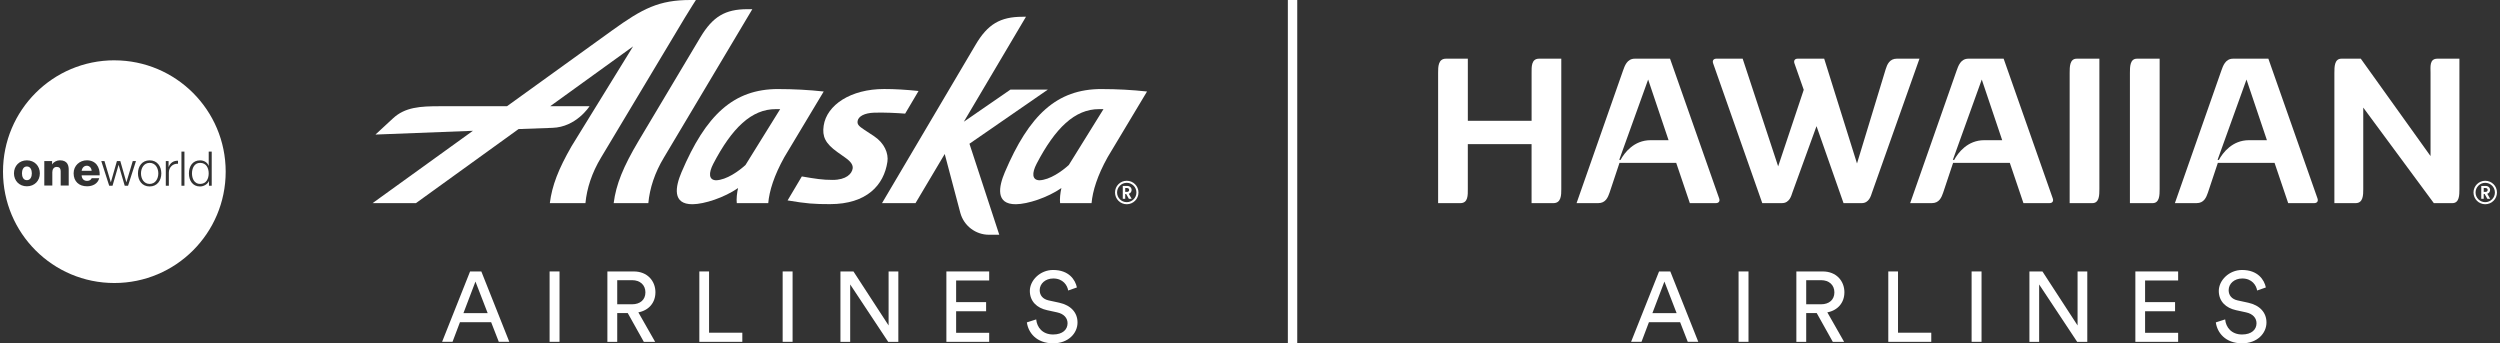 <?xml version="1.0" encoding="UTF-8"?>
<svg id="Lockups" xmlns="http://www.w3.org/2000/svg" version="1.1" viewBox="0 0 1064.97 146.25">
  <rect x="0" y="0" width="1064.97" height="146.25" fill="#333333" stroke="none"/>
  <!-- Generator: Adobe Illustrator 29.5.1, SVG Export Plug-In . SVG Version: 2.1.0 Build 141)  -->
  <defs>
    <style>
      .st0 {
        fill: #fff;
      }
    </style>
  </defs>
  <g id="Med_x5F_OW-AS-HA_x5F_Official_x5F_Lockup">
    <g id="HA-Logo">
      <g id="Airlines">
        <path class="st0" d="M711.52,115.63h-4.78l-11.92,29.98h4.44l3.17-8.37h13.28l3.26,8.37h4.48l-11.92-29.98ZM703.9,133.39l5.12-13.45,5.2,13.45h-10.32Z"/>
        <rect class="st0" x="740.61" y="115.63" width="4.23" height="29.98"/>
        <path class="st0" d="M785.7,124.56c0-4.95-3.51-8.92-9.18-8.92h-11.29v29.98h4.19v-12.26h4.48l6.85,12.26h4.82l-7.15-12.56c4.52-.85,7.27-4.19,7.27-8.5ZM769.42,129.63v-10.28h6.34c3.38,0,5.67,2.03,5.67,5.2s-2.28,5.07-5.67,5.07h-6.34Z"/>
        <polygon class="st0" points="804.39 145.62 804.39 115.63 808.53 115.63 808.53 141.73 822.7 141.73 822.7 145.62 804.39 145.62"/>
        <rect class="st0" x="839.88" y="115.63" width="4.23" height="29.98"/>
        <polygon class="st0" points="884.85 145.62 868.65 121.17 868.65 145.62 864.51 145.62 864.51 115.63 870.05 115.63 885.02 138.64 885.02 115.63 889.16 115.63 889.16 145.62 884.85 145.62"/>
        <polygon class="st0" points="909.64 145.62 909.64 115.63 927.86 115.63 927.86 119.48 913.78 119.48 913.78 128.7 926.55 128.7 926.55 132.59 913.78 132.59 913.78 141.77 927.86 141.77 927.86 145.62 909.64 145.62"/>
        <path class="st0" d="M961.51,123.75c-.34-2.16-2.16-5.12-6.34-5.12-3.38,0-5.79,2.2-5.79,4.99,0,2.16,1.31,3.81,3.85,4.36l4.48.97c4.99,1.1,7.78,4.23,7.78,8.42,0,4.65-3.97,8.88-10.36,8.88-7.23,0-10.66-4.65-11.21-8.92l3.97-1.27c.3,3.34,2.66,6.43,7.19,6.43,4.14,0,6.17-2.16,6.17-4.78,0-2.16-1.48-4.02-4.48-4.65l-4.27-.93c-4.27-.93-7.32-3.72-7.32-8.2s4.36-8.92,9.9-8.92c6.77,0,9.47,4.19,10.15,7.44l-3.72,1.31Z"/>
      </g>
      <g id="HA-Wordmark">
        <path class="st0" d="M665.09,25v55.55c0,2.46,0,5.98-3.34,5.98h-9.32v-25.14h-27.16v19.16c0,2.46.18,5.98-3.16,5.98h-9.49V30.98c0-2.46,0-5.98,3.34-5.98h9.32v26.46h27.16v-20.48c0-2.37-.18-5.98,3.16-5.98h9.49Z"/>
        <path class="st0" d="M730.92,86.53h-11.07l-5.8-17.14h-24.17l-4.22,12.66c-.7,2.02-1.67,4.48-4.83,4.48h-9.23l19.78-56.43c.7-1.93,1.67-5.1,5.01-5.1h15.03l20.92,59.51c.44,1.23-.17,2.02-1.41,2.02M710.79,59.72l-8.7-25.84-12.31,34.19.53.09c1.67-3.08,5.71-8.44,12.83-8.44h7.65Z"/>
        <path class="st0" d="M817.67,25l-20.22,57.05c-.44,1.32-1.23,4.48-4.4,4.48h-7.73l-11.51-32.79-10.28,28.3c-.44,1.32-1.23,4.48-4.39,4.48h-8.44l-20.92-59.51c-.44-1.23.17-2.02,1.41-2.02h11.16l15.12,45.88,10.9-32.61-3.95-11.25c-.44-1.23.18-2.02,1.41-2.02h11.25l13.98,44.65,12.22-40.17c.62-2.02,1.67-4.48,4.75-4.48h9.67Z"/>
        <path class="st0" d="M873.04,86.53h-11.08l-5.8-17.14h-24.17l-4.22,12.66c-.7,2.02-1.67,4.48-4.83,4.48h-9.23l19.78-56.43c.7-1.93,1.67-5.1,5.01-5.1h15.03l20.92,59.51c.44,1.23-.18,2.02-1.41,2.02M852.91,59.72l-8.7-25.84-12.31,34.19.53.09c1.67-3.08,5.71-8.44,12.83-8.44h7.65Z"/>
        <path class="st0" d="M881.65,30.98c0-2.46,0-5.98,2.99-5.98h9.67v55.55c0,2.46,0,5.98-2.99,5.98h-9.67V30.98Z"/>
        <path class="st0" d="M907.32,30.98c0-2.46,0-5.98,2.99-5.98h9.67v55.55c0,2.46,0,5.98-2.99,5.98h-9.67V30.98Z"/>
        <path class="st0" d="M985.81,86.53h-11.07l-5.8-17.14h-24.17l-4.22,12.66c-.7,2.02-1.67,4.48-4.84,4.48h-9.23l19.78-56.43c.7-1.93,1.67-5.1,5.01-5.1h15.03l20.92,59.51c.44,1.23-.18,2.02-1.41,2.02M965.68,59.72l-8.7-25.84-12.31,34.19.53.09c1.67-3.08,5.71-8.44,12.83-8.44h7.65Z"/>
        <path class="st0" d="M1047.68,25v55.55c0,2.46,0,5.98-2.99,5.98h-7.91l-30.06-40.7v34.72c0,2.46,0,5.98-3.25,5.98h-9.05V30.98c0-2.46,0-5.98,2.99-5.98h8.26l29.71,41.49V30.98c0-2.46-.53-5.98,2.9-5.98h9.4Z"/>
        <g>
          <path class="st0" d="M1058.68,77c-2.76,0-5,2.24-5,5s2.24,5,5,5,5-2.24,5-5-2.24-5-5-5ZM1058.68,86.12c-2.27,0-4.12-1.85-4.12-4.12s1.85-4.12,4.12-4.12,4.12,1.85,4.12,4.12-1.85,4.12-4.12,4.12Z"/>
          <path class="st0" d="M1059.55,82.55c.71-.23,1.2-.86,1.2-1.63,0-.97-.79-1.72-1.86-1.72h-1.9v5.5h1.04v-2.05h.41l1.15,2.05h1.19l-1.23-2.15ZM1058.75,81.74h-.71v-1.64h.71c.62,0,.96.3.96.84,0,.51-.34.81-.96.81Z"/>
        </g>
      </g>
    </g>
    <rect id="Pipe" class="st0" x="548.61" width="4" height="146.25"/>
    <g id="AS-Logo">
      <g id="Airlines1" data-name="Airlines">
        <path class="st0" d="M205.03,115.63h-4.78l-11.92,29.98h4.44l3.17-8.37h13.28l3.26,8.37h4.48l-11.92-29.98ZM197.42,133.39l5.12-13.45,5.2,13.45h-10.32Z"/>
        <rect class="st0" x="234.12" y="115.63" width="4.23" height="29.98"/>
        <path class="st0" d="M279.21,124.56c0-4.95-3.51-8.92-9.18-8.92h-11.29v29.98h4.19v-12.26h4.48l6.85,12.26h4.82l-7.15-12.56c4.52-.85,7.27-4.19,7.27-8.5ZM262.93,129.63v-10.28h6.34c3.38,0,5.67,2.03,5.67,5.2s-2.28,5.07-5.67,5.07h-6.34Z"/>
        <polygon class="st0" points="297.91 145.62 297.91 115.63 302.05 115.63 302.05 141.73 316.22 141.73 316.22 145.62 297.91 145.62"/>
        <rect class="st0" x="333.4" y="115.63" width="4.23" height="29.98"/>
        <polygon class="st0" points="378.36 145.62 362.17 121.17 362.17 145.62 358.02 145.62 358.02 115.63 363.56 115.63 378.53 138.64 378.53 115.63 382.68 115.63 382.68 145.62 378.36 145.62"/>
        <polygon class="st0" points="403.15 145.62 403.15 115.63 421.38 115.63 421.38 119.48 407.3 119.48 407.3 128.7 420.07 128.7 420.07 132.59 407.3 132.59 407.3 141.77 421.38 141.77 421.38 145.62 403.15 145.62"/>
        <path class="st0" d="M455.03,123.75c-.34-2.16-2.16-5.12-6.34-5.12-3.38,0-5.79,2.2-5.79,4.99,0,2.16,1.31,3.81,3.85,4.36l4.48.97c4.99,1.1,7.78,4.23,7.78,8.42,0,4.65-3.97,8.88-10.36,8.88-7.23,0-10.66-4.65-11.21-8.92l3.97-1.27c.3,3.34,2.66,6.43,7.19,6.43,4.14,0,6.17-2.16,6.17-4.78,0-2.16-1.48-4.02-4.48-4.65l-4.27-.93c-4.27-.93-7.32-3.72-7.32-8.2s4.36-8.92,9.9-8.92c6.77,0,9.47,4.19,10.15,7.44l-3.72,1.31Z"/>
      </g>
      <g id="AS-Wordmark">
        <path class="st0" d="M294.19,0c-13.45,0-20.38,3.55-33.58,13.07l-44.64,32.18h-28.56c-8.27,0-14.87.33-20.09,5.25l-7.38,6.82s21.49-.83,41.51-1.6l-42.73,30.81h18.47l43.71-31.55c8.47-.32,14.36-.53,14.4-.52,10.19-.29,15.84-9.21,15.84-9.21h-16.77l35.31-25.49-26.21,42.54c-5.61,9.77-8.31,16.75-9.25,24.23h15.17c.6-6.34,2.75-12.94,6.65-19.41l35.75-59.67c2.48-4.1,4.66-7.45,4.66-7.45h-2.27Z"/>
        <path class="st0" d="M320.48,3.92l-37.66,63.2c-3.91,6.47-6.05,13.07-6.64,19.41h-14.76c1-7.99,4.13-15.61,10.61-26.52l26.35-44.17c5.26-8.75,10.51-11.93,20.02-11.93h2.07Z"/>
        <path class="st0" d="M317.58,70.27c-2.76,2.55-8.09,6.4-12.59,6.53-3.1-.14-3.21-3.04-1.13-7.05,7.95-15.24,16.3-23.29,26.61-23.26h1.87s-14.76,23.78-14.76,23.78ZM331.49,37.93c-19.09,0-30.83,11.12-41.19,35.47-2.59,6.11-4.07,13.69,4.76,13.6,5.03-.06,13.43-2.81,19.35-6.89-.48,1.98-.76,4.77-.55,6.43h13.4c.46-5.22,2.47-11.73,6.88-19.63l16.75-27.93c-6.37-.69-12.84-1.04-19.39-1.04Z"/>
        <path class="st0" d="M365.33,51.61c-.18,1.28.34,2.05,2.91,3.71l4.09,2.69c4.43,2.95,6.22,7.29,5.7,10.89-1.48,9.99-8.84,18.05-24.46,18.06-6.84,0-9.92-.22-18.07-1.58l6.07-10.22c5.65.98,8.87,1.49,13.09,1.48,5.88,0,8.23-2.65,8.56-4.83.19-1.29-.43-2.77-3.22-4.7l-3.25-2.3c-5.2-3.71-6.56-6.65-5.88-11.26,1.31-8.85,11.55-15.63,25.76-15.63,4.46-.01,9.35.29,14.66.84l-5.71,9.65c-3.49-.29-9.18-.55-13.19-.41-4.11.13-6.77,1.55-7.07,3.6Z"/>
        <path class="st0" d="M425.68,100h-4.38c-5.7,0-10.69-3.8-12.2-9.28l-6.66-25.12-12.44,20.93h-14.27s39.85-67.45,39.85-67.45c5.14-8.75,10.5-11.94,20.01-11.94h1.46s-26.47,44.71-26.47,44.71l19.85-13.68h15.93s-33.37,23.05-33.37,23.05h-.02s12.71,38.78,12.71,38.78Z"/>
        <path class="st0" d="M455.31,70.27c-2.76,2.55-8.09,6.4-12.59,6.53-3.1-.14-3.21-3.04-1.13-7.05,7.95-15.24,16.3-23.29,26.61-23.26h1.87s-14.76,23.78-14.76,23.78ZM469.22,37.93c-19.1,0-30.83,11.12-41.19,35.47-2.59,6.11-4.07,13.69,4.76,13.6,5.03-.06,13.43-2.81,19.35-6.89-.48,1.98-.76,4.77-.55,6.43h13.4c.47-5.22,2.47-11.73,6.88-19.63l16.75-27.93c-6.37-.69-12.84-1.04-19.39-1.04Z"/>
        <g>
          <path class="st0" d="M479.98,77c-2.76,0-5,2.24-5,5s2.24,5,5,5,5-2.24,5-5-2.24-5-5-5ZM479.98,86.12c-2.27,0-4.12-1.85-4.12-4.12s1.85-4.12,4.12-4.12,4.12,1.85,4.12,4.12-1.85,4.12-4.12,4.12Z"/>
          <path class="st0" d="M480.85,82.55c.71-.23,1.2-.86,1.2-1.63,0-.97-.79-1.72-1.86-1.72h-1.9v5.5h1.04v-2.05h.41l1.15,2.05h1.19l-1.23-2.15ZM480.04,81.74h-.71v-1.64h.71c.62,0,.96.3.96.84,0,.51-.34.81-.96.81Z"/>
        </g>
      </g>
    </g>
  </g>
  <g>
    <path class="st0" d="M48.72,25.69C22.52,25.69,1.28,46.93,1.28,73.13s21.24,47.43,47.43,47.43,47.43-21.24,47.43-47.43-21.24-47.43-47.43-47.43ZM11.45,79.36c-3.25,0-5.5-2.37-5.5-5.52s2.25-5.54,5.5-5.54,5.53,2.39,5.53,5.54-2.27,5.52-5.53,5.52ZM29.27,79.04h-3.42v-5.05c0-1.43.16-2.88-1.71-2.88-1.29,0-1.85,1.09-1.85,2.24v5.69h-3.42v-10.44h3.32v1.42h.04c.62-1.07,2.03-1.73,3.28-1.73,3.48,0,3.76,2.54,3.76,4.05v6.7ZM42.45,74.68h-7.68c.06,1.43.89,2.38,2.34,2.38.83,0,1.64-.38,1.96-1.15h3.2c-.62,2.41-2.85,3.45-5.19,3.45-3.41,0-5.72-2.04-5.72-5.55,0-3.23,2.55-5.52,5.64-5.52,3.75,0,5.62,2.81,5.46,6.38ZM54.54,79.13h-1.41l-2.59-8.85h-.04l-2.57,8.85h-1.41l-3.38-10.52h1.36l2.69,9.01h.04l2.57-9.01h1.45l2.57,9.01h.04l2.69-9.01h1.37l-3.38,10.52ZM63.75,79.43c-3.22,0-4.98-2.55-4.98-5.57s1.75-5.56,4.98-5.56,4.97,2.55,4.97,5.56-1.75,5.57-4.97,5.57ZM75.84,69.75c-2.32-.12-3.91,1.59-3.91,3.77v5.61h-1.3v-10.52h1.18v2.47h.05c.65-1.69,2.08-2.69,3.97-2.61v1.29ZM78.57,79.13h-1.28v-14.56h1.28v14.56ZM89.01,79.13v-1.99h-.04c-.55,1.36-2.22,2.3-3.75,2.3-3.2,0-4.74-2.59-4.74-5.57s1.54-5.56,4.74-5.56c1.57,0,3.1.79,3.65,2.3h.04v-6.04h1.28v14.56h-1.18Z"/>
    <path class="st0" d="M85.22,69.38c-2.44,0-3.44,2.3-3.44,4.49s1,4.48,3.44,4.48c2.73,0,3.68-2.3,3.68-4.48s-.95-4.49-3.68-4.49Z"/>
    <path class="st0" d="M37,70.6c-1.21,0-2.02.88-2.22,2.17h4.26c-.06-1.19-.89-2.17-2.04-2.17Z"/>
    <path class="st0" d="M11.45,70.91c-1.6,0-2.09,1.6-2.09,2.93s.49,2.91,2.09,2.91,2.11-1.58,2.11-2.91-.51-2.93-2.11-2.93Z"/>
    <path class="st0" d="M63.75,69.38c-2.47,0-3.69,2.24-3.69,4.49s1.22,4.48,3.69,4.48,3.69-2.24,3.69-4.48-1.22-4.49-3.69-4.49Z"/>
  </g>
</svg>